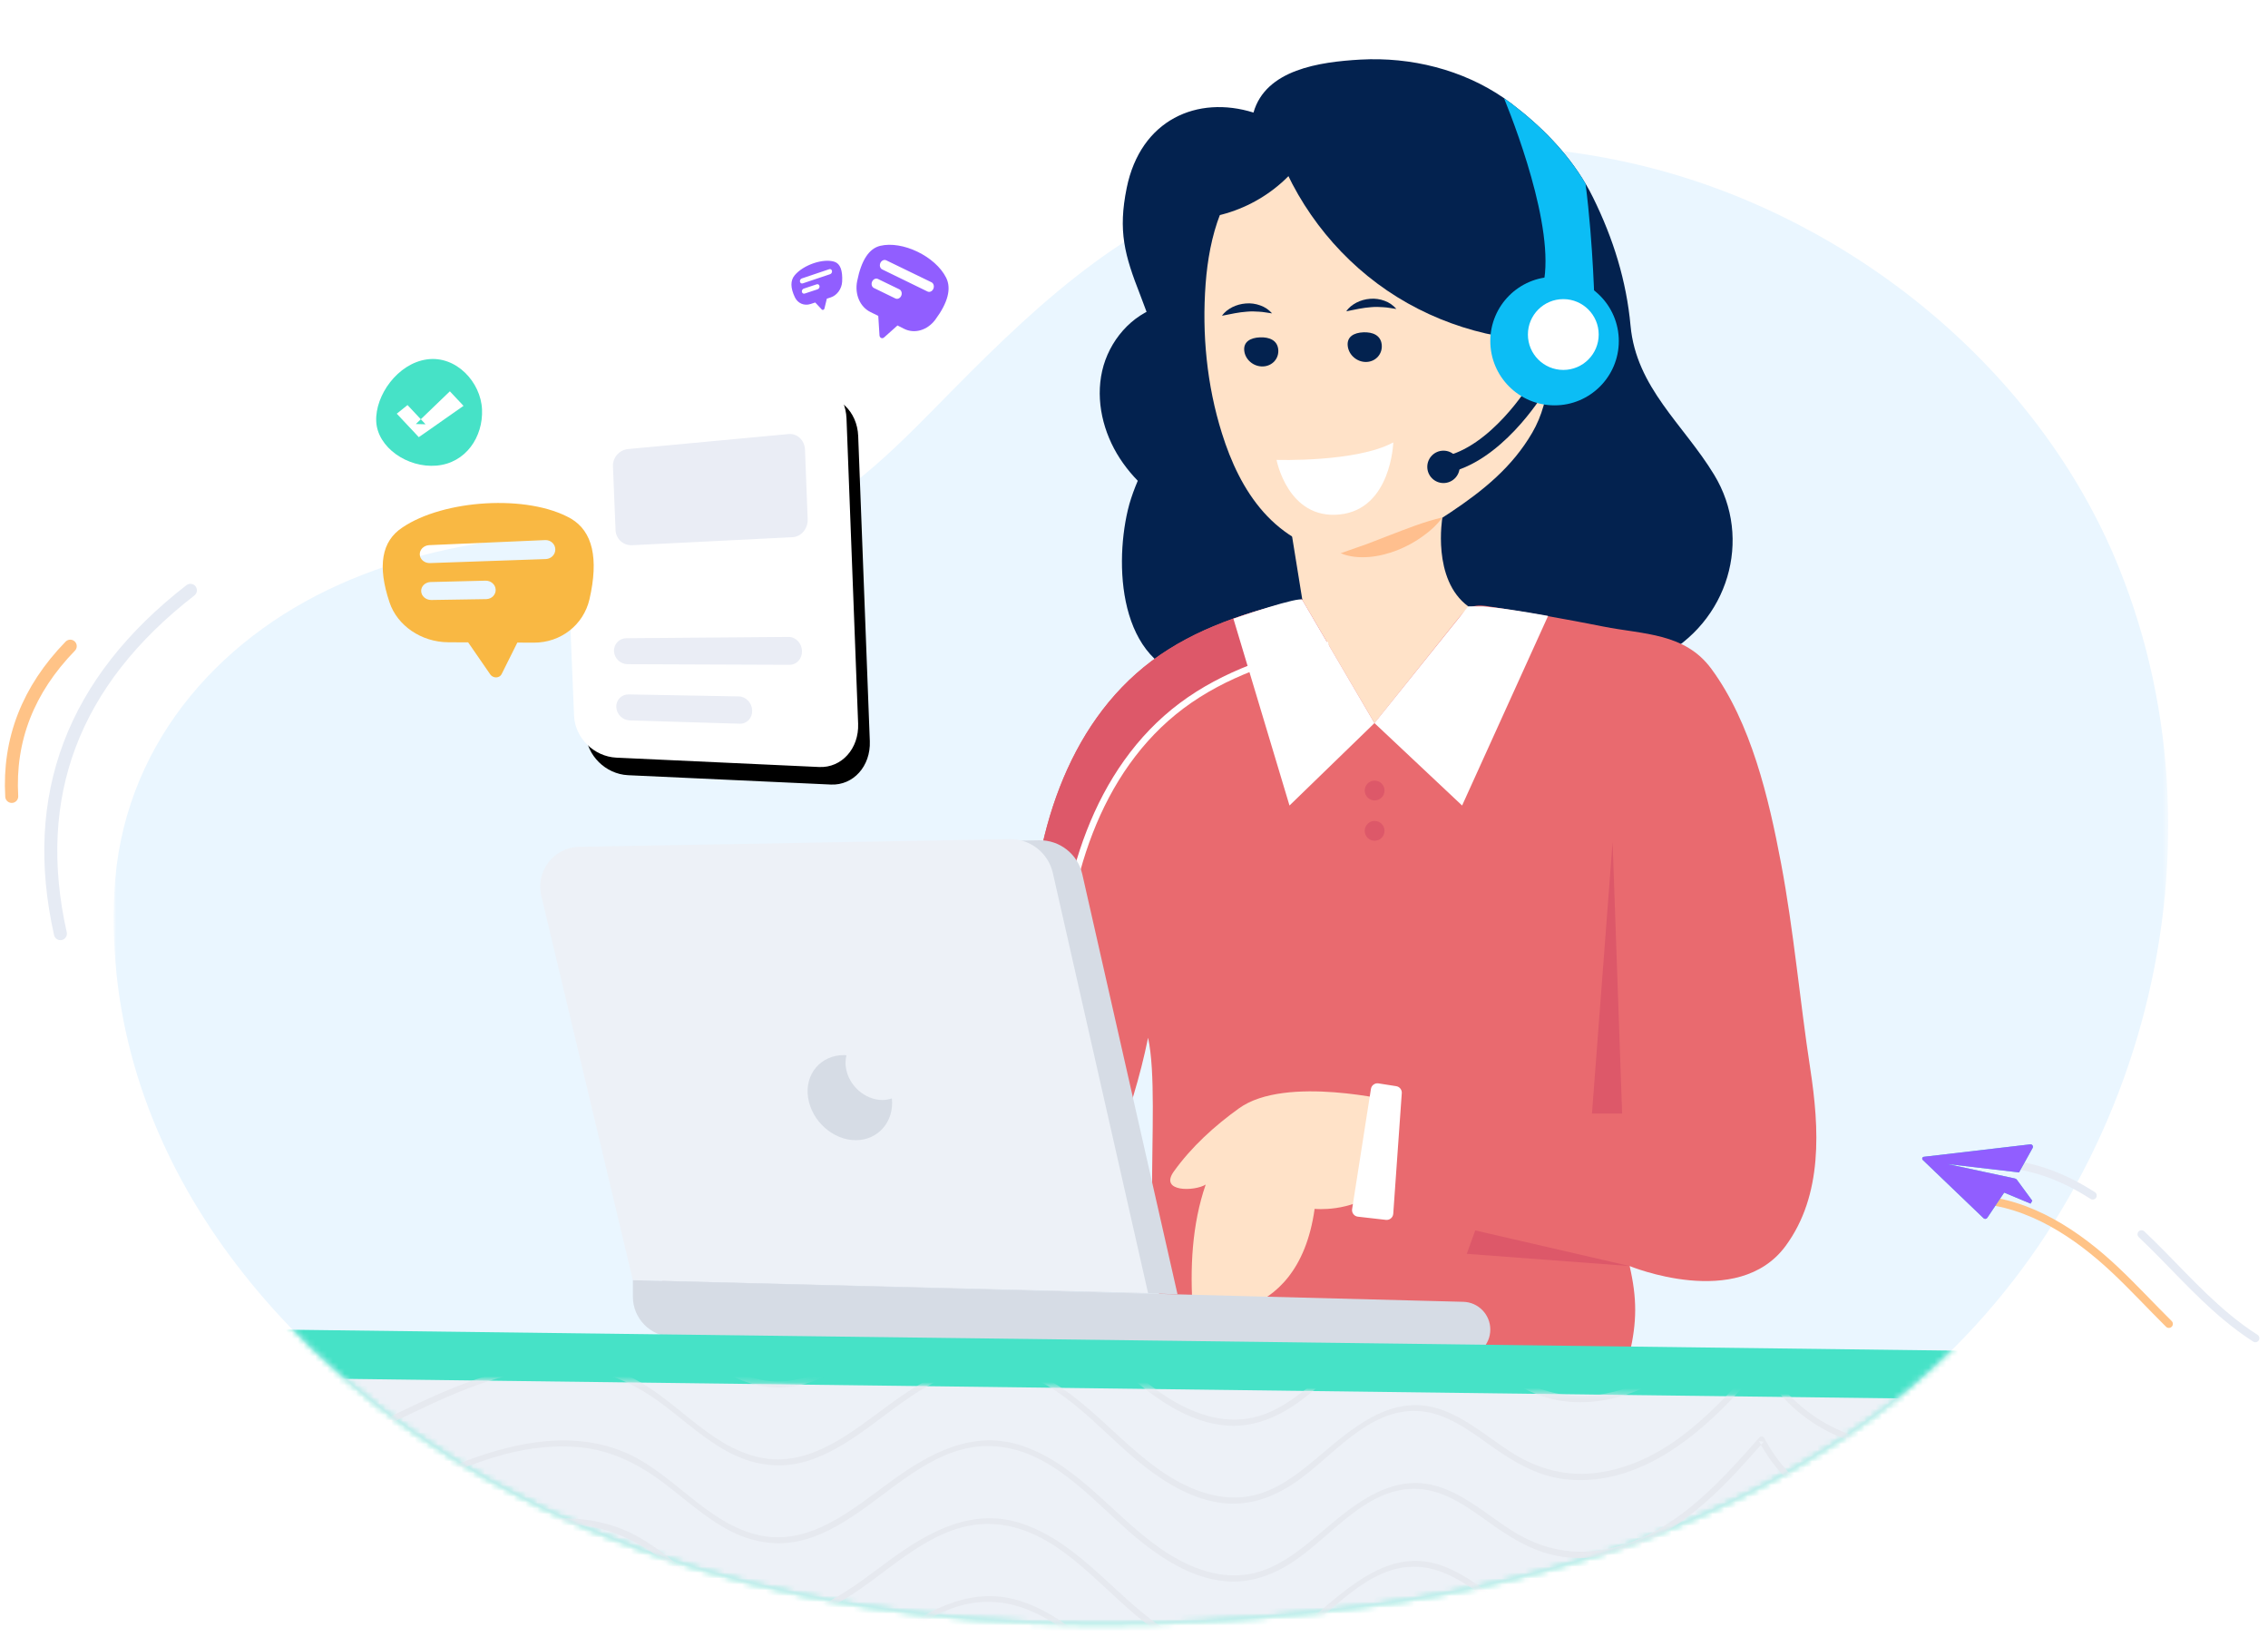 <svg xmlns="http://www.w3.org/2000/svg" xmlns:xlink="http://www.w3.org/1999/xlink" width="388" height="280" viewBox="0 0 388 280">
    <defs>
        <path id="ggm4j2uhea" d="M0 0.1L351.484 0.1 351.484 252.969 0 252.969z"/>
        <path id="c0tl6gfbgc" d="M218.196.759c-17.792.019-36.037 2.707-49.542 9.948-3.226 1.73 4.518 29.954 1.53 32.027-9.678 6.714-18.23 14.995-26.503 23.366-8.655 8.756-17.559 18.374-29.074 23.343-.273.118-.548.234-.824.346-8.99 3.665-17.57 2.887-26.367 2.107-5-.444-10.068-.887-15.322-.515-11.383.807-22.925 3.415-33.36 8.068C17.157 109.072 1.361 127.816.121 152 .042 153.544 0 155.078 0 156.601v.176c.029 42.032 29.073 76.115 64.513 96.08 45.18 25.454 100.153 27.975 150.641 21.275 31.852-4.226 63.423-14.79 88.815-34.478 42.101-32.645 59.297-93.193 39.017-143.187-13.666-33.693-45.363-59.377-80.303-68.288-3.06-.78-9.649-24.226-12.807-24.765-9.43-1.61-20.297-2.645-31.352-2.655"/>
        <path id="sj4un0shge" d="M218.196.759c-17.792.019-36.037 2.707-49.542 9.948-3.226 1.73 4.518 29.954 1.53 32.027-9.678 6.714-18.23 14.995-26.503 23.366-8.655 8.756-17.559 18.374-29.074 23.343-.273.118-.548.234-.824.346-8.99 3.665-17.57 2.887-26.367 2.107-5-.444-10.068-.887-15.322-.515-11.383.807-22.925 3.415-33.36 8.068C17.157 109.072 1.361 127.816.121 152 .042 153.544 0 155.078 0 156.601v.176c.029 42.032 29.073 76.115 64.513 96.08 45.18 25.454 100.153 27.975 150.641 21.275 31.852-4.226 63.423-14.79 88.815-34.478 42.101-32.645 59.297-93.193 39.017-143.187-13.666-33.693-45.363-59.377-80.303-68.288-3.06-.78-9.649-24.226-12.807-24.765-9.43-1.61-20.297-2.645-31.352-2.655"/>
        <path id="tzer1g7e5g" d="M218.196.759c-17.792.019-36.037 2.707-49.542 9.948-3.226 1.73 4.518 29.954 1.53 32.027-9.678 6.714-18.23 14.995-26.503 23.366-8.655 8.756-17.559 18.374-29.074 23.343-.273.118-.548.234-.824.346-8.99 3.665-17.57 2.887-26.367 2.107-5-.444-10.068-.887-15.322-.515-11.383.807-22.925 3.415-33.36 8.068C17.157 109.072 1.361 127.816.121 152 .042 153.544 0 155.078 0 156.601v.176c.029 42.032 29.073 76.115 64.513 96.08 45.18 25.454 100.153 27.975 150.641 21.275 31.852-4.226 63.423-14.79 88.815-34.478 42.101-32.645 59.297-93.193 39.017-143.187-13.666-33.693-45.363-59.377-80.303-68.288-3.06-.78-9.649-24.226-12.807-24.765-9.43-1.61-20.297-2.645-31.352-2.655"/>
        <path id="hfbpkww2qi" d="M218.196.759c-17.792.019-36.037 2.707-49.542 9.948-3.226 1.73 4.518 29.954 1.53 32.027-9.678 6.714-18.23 14.995-26.503 23.366-8.655 8.756-17.559 18.374-29.074 23.343-.273.118-.548.234-.824.346-8.99 3.665-17.57 2.887-26.367 2.107-5-.444-10.068-.887-15.322-.515-11.383.807-22.925 3.415-33.36 8.068C17.157 109.072 1.361 127.816.121 152 .042 153.544 0 155.078 0 156.601v.176c.029 42.032 29.073 76.115 64.513 96.08 45.18 25.454 100.153 27.975 150.641 21.275 31.852-4.226 63.423-14.79 88.815-34.478 42.101-32.645 59.297-93.193 39.017-143.187-13.666-33.693-45.363-59.377-80.303-68.288-3.06-.78-9.649-24.226-12.807-24.765-9.43-1.61-20.297-2.645-31.352-2.655"/>
        <path id="6cytfuusak" d="M218.196.759c-17.792.019-36.037 2.707-49.542 9.948-3.226 1.73 4.518 29.954 1.53 32.027-9.678 6.714-18.23 14.995-26.503 23.366-8.655 8.756-17.559 18.374-29.074 23.343-.273.118-.548.234-.824.346-8.99 3.665-17.57 2.887-26.367 2.107-5-.444-10.068-.887-15.322-.515-11.383.807-22.925 3.415-33.36 8.068C17.157 109.072 1.361 127.816.121 152 .042 153.544 0 155.078 0 156.601v.176c.029 42.032 29.073 76.115 64.513 96.08 45.18 25.454 100.153 27.975 150.641 21.275 31.852-4.226 63.423-14.79 88.815-34.478 42.101-32.645 59.297-93.193 39.017-143.187-13.666-33.693-45.363-59.377-80.303-68.288-3.06-.78-9.649-24.226-12.807-24.765-9.43-1.61-20.297-2.645-31.352-2.655"/>
        <path id="t9ovowu0cm" d="M218.196.759c-17.792.019-36.037 2.707-49.542 9.948-3.226 1.73 4.518 29.954 1.53 32.027-9.678 6.714-18.23 14.995-26.503 23.366-8.655 8.756-17.559 18.374-29.074 23.343-.273.118-.548.234-.824.346-8.99 3.665-17.57 2.887-26.367 2.107-5-.444-10.068-.887-15.322-.515-11.383.807-22.925 3.415-33.36 8.068C17.157 109.072 1.361 127.816.121 152 .042 153.544 0 155.078 0 156.601v.176c.029 42.032 29.073 76.115 64.513 96.08 45.18 25.454 100.153 27.975 150.641 21.275 31.852-4.226 63.423-14.79 88.815-34.478 42.101-32.645 59.297-93.193 39.017-143.187-13.666-33.693-45.363-59.377-80.303-68.288-3.06-.78-9.649-24.226-12.807-24.765-9.43-1.61-20.297-2.645-31.352-2.655"/>
        <path id="md430o4k7o" d="M218.196.759c-17.792.019-36.037 2.707-49.542 9.948-3.226 1.73 4.518 29.954 1.53 32.027-9.678 6.714-18.23 14.995-26.503 23.366-8.655 8.756-17.559 18.374-29.074 23.343-.273.118-.548.234-.824.346-8.99 3.665-17.57 2.887-26.367 2.107-5-.444-10.068-.887-15.322-.515-11.383.807-22.925 3.415-33.36 8.068C17.157 109.072 1.361 127.816.121 152 .042 153.544 0 155.078 0 156.601v.176c.029 42.032 29.073 76.115 64.513 96.08 45.18 25.454 100.153 27.975 150.641 21.275 31.852-4.226 63.423-14.79 88.815-34.478 42.101-32.645 59.297-93.193 39.017-143.187-13.666-33.693-45.363-59.377-80.303-68.288-3.06-.78-9.649-24.226-12.807-24.765-9.43-1.61-20.297-2.645-31.352-2.655"/>
        <path id="66pp9dqahq" d="M218.196.759c-17.792.019-36.037 2.707-49.542 9.948-3.226 1.73 4.518 29.954 1.53 32.027-9.678 6.714-18.23 14.995-26.503 23.366-8.655 8.756-17.559 18.374-29.074 23.343-.273.118-.548.234-.824.346-8.99 3.665-17.57 2.887-26.367 2.107-5-.444-10.068-.887-15.322-.515-11.383.807-22.925 3.415-33.36 8.068C17.157 109.072 1.361 127.816.121 152 .042 153.544 0 155.078 0 156.601v.176c.029 42.032 29.073 76.115 64.513 96.08 45.18 25.454 100.153 27.975 150.641 21.275 31.852-4.226 63.423-14.79 88.815-34.478 42.101-32.645 59.297-93.193 39.017-143.187-13.666-33.693-45.363-59.377-80.303-68.288-3.06-.78-9.649-24.226-12.807-24.765-9.43-1.61-20.297-2.645-31.352-2.655"/>
        <path id="ibm2ccaqds" d="M218.196.759c-17.792.019-36.037 2.707-49.542 9.948-3.226 1.73 4.518 29.954 1.53 32.027-9.678 6.714-18.23 14.995-26.503 23.366-8.655 8.756-17.559 18.374-29.074 23.343-.273.118-.548.234-.824.346-8.99 3.665-17.57 2.887-26.367 2.107-5-.444-10.068-.887-15.322-.515-11.383.807-22.925 3.415-33.36 8.068C17.157 109.072 1.361 127.816.121 152 .042 153.544 0 155.078 0 156.601v.176c.029 42.032 29.073 76.115 64.513 96.08 45.18 25.454 100.153 27.975 150.641 21.275 31.852-4.226 63.423-14.79 88.815-34.478 42.101-32.645 59.297-93.193 39.017-143.187-13.666-33.693-45.363-59.377-80.303-68.288-3.06-.78-9.649-24.226-12.807-24.765-9.43-1.61-20.297-2.645-31.352-2.655"/>
        <path id="61s9y0srvu" d="M218.196.759c-17.792.019-36.037 2.707-49.542 9.948-3.226 1.73 4.518 29.954 1.53 32.027-9.678 6.714-18.23 14.995-26.503 23.366-8.655 8.756-17.559 18.374-29.074 23.343-.273.118-.548.234-.824.346-8.99 3.665-17.57 2.887-26.367 2.107-5-.444-10.068-.887-15.322-.515-11.383.807-22.925 3.415-33.36 8.068C17.157 109.072 1.361 127.816.121 152 .042 153.544 0 155.078 0 156.601v.176c.029 42.032 29.073 76.115 64.513 96.08 45.18 25.454 100.153 27.975 150.641 21.275 31.852-4.226 63.423-14.79 88.815-34.478 42.101-32.645 59.297-93.193 39.017-143.187-13.666-33.693-45.363-59.377-80.303-68.288-3.06-.78-9.649-24.226-12.807-24.765-9.43-1.61-20.297-2.645-31.352-2.655"/>
        <path id="d49kwnig9w" d="M218.196.759c-17.792.019-36.037 2.707-49.542 9.948-3.226 1.73 4.518 29.954 1.53 32.027-9.678 6.714-18.23 14.995-26.503 23.366-8.655 8.756-17.559 18.374-29.074 23.343-.273.118-.548.234-.824.346-8.99 3.665-17.57 2.887-26.367 2.107-5-.444-10.068-.887-15.322-.515-11.383.807-22.925 3.415-33.36 8.068C17.157 109.072 1.361 127.816.121 152 .042 153.544 0 155.078 0 156.601v.176c.029 42.032 29.073 76.115 64.513 96.08 45.18 25.454 100.153 27.975 150.641 21.275 31.852-4.226 63.423-14.79 88.815-34.478 42.101-32.645 59.297-93.193 39.017-143.187-13.666-33.693-45.363-59.377-80.303-68.288-3.06-.78-9.649-24.226-12.807-24.765-9.43-1.61-20.297-2.645-31.352-2.655"/>
        <path id="n822y2ggvy" d="M218.196.759c-17.792.019-36.037 2.707-49.542 9.948-3.226 1.73 4.518 29.954 1.53 32.027-9.678 6.714-18.23 14.995-26.503 23.366-8.655 8.756-17.559 18.374-29.074 23.343-.273.118-.548.234-.824.346-8.99 3.665-17.57 2.887-26.367 2.107-5-.444-10.068-.887-15.322-.515-11.383.807-22.925 3.415-33.36 8.068C17.157 109.072 1.361 127.816.121 152 .042 153.544 0 155.078 0 156.601v.176c.029 42.032 29.073 76.115 64.513 96.08 45.18 25.454 100.153 27.975 150.641 21.275 31.852-4.226 63.423-14.79 88.815-34.478 42.101-32.645 59.297-93.193 39.017-143.187-13.666-33.693-45.363-59.377-80.303-68.288-3.06-.78-9.649-24.226-12.807-24.765-9.43-1.61-20.297-2.645-31.352-2.655"/>
        <path id="thubji3cbA" d="M218.196.759c-17.792.019-36.037 2.707-49.542 9.948-3.226 1.73 4.518 29.954 1.53 32.027-9.678 6.714-18.23 14.995-26.503 23.366-8.655 8.756-17.559 18.374-29.074 23.343-.273.118-.548.234-.824.346-8.99 3.665-17.57 2.887-26.367 2.107-5-.444-10.068-.887-15.322-.515-11.383.807-22.925 3.415-33.36 8.068C17.157 109.072 1.361 127.816.121 152 .042 153.544 0 155.078 0 156.601v.176c.029 42.032 29.073 76.115 64.513 96.08 45.18 25.454 100.153 27.975 150.641 21.275 31.852-4.226 63.423-14.79 88.815-34.478 42.101-32.645 59.297-93.193 39.017-143.187-13.666-33.693-45.363-59.377-80.303-68.288-3.06-.78-9.649-24.226-12.807-24.765-9.43-1.61-20.297-2.645-31.352-2.655"/>
        <path id="rp7fkhum4C" d="M218.196.759c-17.792.019-36.037 2.707-49.542 9.948-3.226 1.73 4.518 29.954 1.53 32.027-9.678 6.714-18.23 14.995-26.503 23.366-8.655 8.756-17.559 18.374-29.074 23.343-.273.118-.548.234-.824.346-8.99 3.665-17.57 2.887-26.367 2.107-5-.444-10.068-.887-15.322-.515-11.383.807-22.925 3.415-33.36 8.068C17.157 109.072 1.361 127.816.121 152 .042 153.544 0 155.078 0 156.601v.176c.029 42.032 29.073 76.115 64.513 96.08 45.18 25.454 100.153 27.975 150.641 21.275 31.852-4.226 63.423-14.79 88.815-34.478 42.101-32.645 59.297-93.193 39.017-143.187-13.666-33.693-45.363-59.377-80.303-68.288-3.06-.78-9.649-24.226-12.807-24.765-9.43-1.61-20.297-2.645-31.352-2.655"/>
        <path id="zx4bi996dE" d="M218.196.759c-17.792.019-36.037 2.707-49.542 9.948-3.226 1.73 4.518 29.954 1.53 32.027-9.678 6.714-18.23 14.995-26.503 23.366-8.655 8.756-17.559 18.374-29.074 23.343-.273.118-.548.234-.824.346-8.99 3.665-17.57 2.887-26.367 2.107-5-.444-10.068-.887-15.322-.515-11.383.807-22.925 3.415-33.36 8.068C17.157 109.072 1.361 127.816.121 152 .042 153.544 0 155.078 0 156.601v.176c.029 42.032 29.073 76.115 64.513 96.08 45.18 25.454 100.153 27.975 150.641 21.275 31.852-4.226 63.423-14.79 88.815-34.478 42.101-32.645 59.297-93.193 39.017-143.187-13.666-33.693-45.363-59.377-80.303-68.288-3.06-.78-9.649-24.226-12.807-24.765-9.43-1.61-20.297-2.645-31.352-2.655"/>
        <path id="nq5r1zqxeG" d="M218.196.759c-17.792.019-36.037 2.707-49.542 9.948-3.226 1.73 4.518 29.954 1.53 32.027-9.678 6.714-18.23 14.995-26.503 23.366-8.655 8.756-17.559 18.374-29.074 23.343-.273.118-.548.234-.824.346-8.99 3.665-17.57 2.887-26.367 2.107-5-.444-10.068-.887-15.322-.515-11.383.807-22.925 3.415-33.36 8.068C17.157 109.072 1.361 127.816.121 152 .042 153.544 0 155.078 0 156.601v.176c.029 42.032 29.073 76.115 64.513 96.08 45.18 25.454 100.153 27.975 150.641 21.275 31.852-4.226 63.423-14.79 88.815-34.478 42.101-32.645 59.297-93.193 39.017-143.187-13.666-33.693-45.363-59.377-80.303-68.288-3.06-.78-9.649-24.226-12.807-24.765-9.43-1.61-20.297-2.645-31.352-2.655"/>
        <path id="cs3fjpmndI" d="M218.196.759c-17.792.019-36.037 2.707-49.542 9.948-3.226 1.73 4.518 29.954 1.53 32.027-9.678 6.714-18.23 14.995-26.503 23.366-8.655 8.756-17.559 18.374-29.074 23.343-.273.118-.548.234-.824.346-8.99 3.665-17.57 2.887-26.367 2.107-5-.444-10.068-.887-15.322-.515-11.383.807-22.925 3.415-33.36 8.068C17.157 109.072 1.361 127.816.121 152 .042 153.544 0 155.078 0 156.601v.176c.029 42.032 29.073 76.115 64.513 96.08 45.18 25.454 100.153 27.975 150.641 21.275 31.852-4.226 63.423-14.79 88.815-34.478 42.101-32.645 59.297-93.193 39.017-143.187-13.666-33.693-45.363-59.377-80.303-68.288-3.06-.78-9.649-24.226-12.807-24.765-9.43-1.61-20.297-2.645-31.352-2.655h-.328z"/>
        <path id="oj2trrvh0K" d="M218.196.759c-17.792.019-36.037 2.707-49.542 9.948-3.226 1.73 4.518 29.954 1.53 32.027-9.678 6.714-18.23 14.995-26.503 23.366-8.655 8.756-17.559 18.374-29.074 23.343-.273.118-.548.234-.824.346-8.99 3.665-17.57 2.887-26.367 2.107-5-.444-10.068-.887-15.322-.515-11.383.807-22.925 3.415-33.36 8.068C17.157 109.072 1.361 127.816.121 152 .042 153.544 0 155.078 0 156.601v.176c.029 42.032 29.073 76.115 64.513 96.08 45.18 25.454 100.153 27.975 150.641 21.275 31.852-4.226 63.423-14.79 88.815-34.478 42.101-32.645 59.297-93.193 39.017-143.187-13.666-33.693-45.363-59.377-80.303-68.288-3.06-.78-9.649-24.226-12.807-24.765-9.43-1.61-20.297-2.645-31.352-2.655"/>
        <path id="vmq7q8d94M" d="M218.196.759c-17.792.019-36.037 2.707-49.542 9.948-3.226 1.73 4.518 29.954 1.53 32.027-9.678 6.714-18.23 14.995-26.503 23.366-8.655 8.756-17.559 18.374-29.074 23.343-.273.118-.548.234-.824.346-8.99 3.665-17.57 2.887-26.367 2.107-5-.444-10.068-.887-15.322-.515-11.383.807-22.925 3.415-33.36 8.068C17.157 109.072 1.361 127.816.121 152 .042 153.544 0 155.078 0 156.601v.176c.029 42.032 29.073 76.115 64.513 96.08 45.18 25.454 100.153 27.975 150.641 21.275 31.852-4.226 63.423-14.79 88.815-34.478 42.101-32.645 59.297-93.193 39.017-143.187-13.666-33.693-45.363-59.377-80.303-68.288-3.06-.78-9.649-24.226-12.807-24.765-9.43-1.61-20.297-2.645-31.352-2.655"/>
        <path id="t5nphgrvlO" d="M218.196.759c-17.792.019-36.037 2.707-49.542 9.948-3.226 1.73 4.518 29.954 1.53 32.027-9.678 6.714-18.23 14.995-26.503 23.366-8.655 8.756-17.559 18.374-29.074 23.343-.273.118-.548.234-.824.346-8.99 3.665-17.57 2.887-26.367 2.107-5-.444-10.068-.887-15.322-.515-11.383.807-22.925 3.415-33.36 8.068C17.157 109.072 1.361 127.816.121 152 .042 153.544 0 155.078 0 156.601v.176c.029 42.032 29.073 76.115 64.513 96.08 45.18 25.454 100.153 27.975 150.641 21.275 31.852-4.226 63.423-14.79 88.815-34.478 42.101-32.645 59.297-93.193 39.017-143.187-13.666-33.693-45.363-59.377-80.303-68.288-3.06-.78-9.649-24.226-12.807-24.765-9.43-1.61-20.297-2.645-31.352-2.655"/>
        <path id="hugit4ivdQ" d="M218.196.759c-17.792.019-36.037 2.707-49.542 9.948-3.226 1.73 4.518 29.954 1.53 32.027-9.678 6.714-18.23 14.995-26.503 23.366-8.655 8.756-17.559 18.374-29.074 23.343-.273.118-.548.234-.824.346-8.99 3.665-17.57 2.887-26.367 2.107-5-.444-10.068-.887-15.322-.515-11.383.807-22.925 3.415-33.36 8.068C17.157 109.072 1.361 127.816.121 152 .042 153.544 0 155.078 0 156.601v.176c.029 42.032 29.073 76.115 64.513 96.08 45.18 25.454 100.153 27.975 150.641 21.275 31.852-4.226 63.423-14.79 88.815-34.478 42.101-32.645 59.297-93.193 39.017-143.187-13.666-33.693-45.363-59.377-80.303-68.288-3.06-.78-9.649-24.226-12.807-24.765-9.43-1.61-20.297-2.645-31.352-2.655"/>
        <path id="k21ns37teS" d="M218.196.759c-17.792.019-36.037 2.707-49.542 9.948-3.226 1.73 4.518 29.954 1.53 32.027-9.678 6.714-18.23 14.995-26.503 23.366-8.655 8.756-17.559 18.374-29.074 23.343-.273.118-.548.234-.824.346-8.99 3.665-17.57 2.887-26.367 2.107-5-.444-10.068-.887-15.322-.515-11.383.807-22.925 3.415-33.36 8.068C17.157 109.072 1.361 127.816.121 152 .042 153.544 0 155.078 0 156.601v.176c.029 42.032 29.073 76.115 64.513 96.08 45.18 25.454 100.153 27.975 150.641 21.275 31.852-4.226 63.423-14.79 88.815-34.478 42.101-32.645 59.297-93.193 39.017-143.187-13.666-33.693-45.363-59.377-80.303-68.288-3.06-.78-9.649-24.226-12.807-24.765-9.43-1.61-20.297-2.645-31.352-2.655"/>
        <path id="z1g0r4zutU" d="M218.196.759c-17.792.019-36.037 2.707-49.542 9.948-3.226 1.73 4.518 29.954 1.53 32.027-9.678 6.714-18.23 14.995-26.503 23.366-8.655 8.756-17.559 18.374-29.074 23.343-.273.118-.548.234-.824.346-8.99 3.665-17.57 2.887-26.367 2.107-5-.444-10.068-.887-15.322-.515-11.383.807-22.925 3.415-33.36 8.068C17.157 109.072 1.361 127.816.121 152 .042 153.544 0 155.078 0 156.601v.176c.029 42.032 29.073 76.115 64.513 96.08 45.18 25.454 100.153 27.975 150.641 21.275 31.852-4.226 63.423-14.79 88.815-34.478 42.101-32.645 59.297-93.193 39.017-143.187-13.666-33.693-45.363-59.377-80.303-68.288-3.06-.78-9.649-24.226-12.807-24.765-9.43-1.61-20.297-2.645-31.352-2.655"/>
        <path id="hub1oiiyeW" d="M218.196.759c-17.792.019-36.037 2.707-49.542 9.948-3.226 1.73 4.518 29.954 1.53 32.027-9.678 6.714-18.23 14.995-26.503 23.366-8.655 8.756-17.559 18.374-29.074 23.343-.273.118-.548.234-.824.346-8.99 3.665-17.57 2.887-26.367 2.107-5-.444-10.068-.887-15.322-.515-11.383.807-22.925 3.415-33.36 8.068C17.157 109.072 1.361 127.816.121 152 .042 153.544 0 155.078 0 156.601v.176c.029 42.032 29.073 76.115 64.513 96.08 45.18 25.454 100.153 27.975 150.641 21.275 31.852-4.226 63.423-14.79 88.815-34.478 42.101-32.645 59.297-93.193 39.017-143.187-13.666-33.693-45.363-59.377-80.303-68.288-3.06-.78-9.649-24.226-12.807-24.765-9.43-1.61-20.297-2.645-31.352-2.655"/>
        <path id="x45k31mm9Y" d="M218.196.759c-17.792.019-36.037 2.707-49.542 9.948-3.226 1.73 4.518 29.954 1.53 32.027-9.678 6.714-18.23 14.995-26.503 23.366-8.655 8.756-17.559 18.374-29.074 23.343-.273.118-.548.234-.824.346-8.99 3.665-17.57 2.887-26.367 2.107-5-.444-10.068-.887-15.322-.515-11.383.807-22.925 3.415-33.36 8.068C17.157 109.072 1.361 127.816.121 152 .042 153.544 0 155.078 0 156.601v.176c.029 42.032 29.073 76.115 64.513 96.08 45.18 25.454 100.153 27.975 150.641 21.275 31.852-4.226 63.423-14.79 88.815-34.478 42.101-32.645 59.297-93.193 39.017-143.187-13.666-33.693-45.363-59.377-80.303-68.288-3.06-.78-9.649-24.226-12.807-24.765-9.43-1.61-20.297-2.645-31.352-2.655h-.328z"/>
        <path id="fytbw6o2raa" d="M218.196.759c-17.792.019-36.037 2.707-49.542 9.948-3.226 1.73 4.518 29.954 1.53 32.027-9.678 6.714-18.23 14.995-26.503 23.366-8.655 8.756-17.559 18.374-29.074 23.343-.273.118-.548.234-.824.346-8.99 3.665-17.57 2.887-26.367 2.107-5-.444-10.068-.887-15.322-.515-11.383.807-22.925 3.415-33.36 8.068C17.157 109.072 1.361 127.816.121 152 .042 153.544 0 155.078 0 156.601v.176c.029 42.032 29.073 76.115 64.513 96.08 45.18 25.454 100.153 27.975 150.641 21.275 31.852-4.226 63.423-14.79 88.815-34.478 42.101-32.645 59.297-93.193 39.017-143.187-13.666-33.693-45.363-59.377-80.303-68.288-3.06-.78-9.649-24.226-12.807-24.765-9.43-1.61-20.297-2.645-31.352-2.655"/>
        <path id="fmd2jayk8ac" d="M218.196.759c-17.792.019-36.037 2.707-49.542 9.948-3.226 1.73 4.518 29.954 1.53 32.027-9.678 6.714-18.23 14.995-26.503 23.366-8.655 8.756-17.559 18.374-29.074 23.343-.273.118-.548.234-.824.346-8.99 3.665-17.57 2.887-26.367 2.107-5-.444-10.068-.887-15.322-.515-11.383.807-22.925 3.415-33.36 8.068C17.157 109.072 1.361 127.816.121 152 .042 153.544 0 155.078 0 156.601v.176c.029 42.032 29.073 76.115 64.513 96.08 45.18 25.454 100.153 27.975 150.641 21.275 31.852-4.226 63.423-14.79 88.815-34.478 42.101-32.645 59.297-93.193 39.017-143.187-13.666-33.693-45.363-59.377-80.303-68.288-3.06-.78-9.649-24.226-12.807-24.765-9.43-1.61-20.297-2.645-31.352-2.655"/>
        <path id="kzpdw1pl1ae" d="M218.196.759c-17.792.019-36.037 2.707-49.542 9.948-3.226 1.73 4.518 29.954 1.53 32.027-9.678 6.714-18.23 14.995-26.503 23.366-8.655 8.756-17.559 18.374-29.074 23.343-.273.118-.548.234-.824.346-8.99 3.665-17.57 2.887-26.367 2.107-5-.444-10.068-.887-15.322-.515-11.383.807-22.925 3.415-33.36 8.068C17.157 109.072 1.361 127.816.121 152 .042 153.544 0 155.078 0 156.601v.176c.029 42.032 29.073 76.115 64.513 96.08 45.18 25.454 100.153 27.975 150.641 21.275 31.852-4.226 63.423-14.79 88.815-34.478 42.101-32.645 59.297-93.193 39.017-143.187-13.666-33.693-45.363-59.377-80.303-68.288-3.06-.78-9.649-24.226-12.807-24.765-9.43-1.61-20.297-2.645-31.352-2.655"/>
        <path id="s49kxh2guag" d="M218.196.759c-17.792.019-36.037 2.707-49.542 9.948-3.226 1.73 4.518 29.954 1.53 32.027-9.678 6.714-18.23 14.995-26.503 23.366-8.655 8.756-17.559 18.374-29.074 23.343-.273.118-.548.234-.824.346-8.99 3.665-17.57 2.887-26.367 2.107-5-.444-10.068-.887-15.322-.515-11.383.807-22.925 3.415-33.36 8.068C17.157 109.072 1.361 127.816.121 152 .042 153.544 0 155.078 0 156.601v.176c.029 42.032 29.073 76.115 64.513 96.08 45.18 25.454 100.153 27.975 150.641 21.275 31.852-4.226 63.423-14.79 88.815-34.478 42.101-32.645 59.297-93.193 39.017-143.187-13.666-33.693-45.363-59.377-80.303-68.288-3.06-.78-9.649-24.226-12.807-24.765-9.43-1.61-20.297-2.645-31.352-2.655h-.328z"/>
        <path id="r41h7rbtlai" d="M218.196.759c-17.792.019-36.037 2.707-49.542 9.948-3.226 1.73 4.518 29.954 1.53 32.027-9.678 6.714-18.23 14.995-26.503 23.366-8.655 8.756-17.559 18.374-29.074 23.343-.273.118-.548.234-.824.346-8.99 3.665-17.57 2.887-26.367 2.107-5-.444-10.068-.887-15.322-.515-11.383.807-22.925 3.415-33.36 8.068C17.157 109.072 1.361 127.816.121 152 .042 153.544 0 155.078 0 156.601v.176c.029 42.032 29.073 76.115 64.513 96.08 45.18 25.454 100.153 27.975 150.641 21.275 31.852-4.226 63.423-14.79 88.815-34.478 42.101-32.645 59.297-93.193 39.017-143.187-13.666-33.693-45.363-59.377-80.303-68.288-3.06-.78-9.649-24.226-12.807-24.765-9.43-1.61-20.297-2.645-31.352-2.655"/>
        <path id="nrv1cnwmyak" d="M218.196.759c-17.792.019-36.037 2.707-49.542 9.948-3.226 1.73 4.518 29.954 1.53 32.027-9.678 6.714-18.23 14.995-26.503 23.366-8.655 8.756-17.559 18.374-29.074 23.343-.273.118-.548.234-.824.346-8.99 3.665-17.57 2.887-26.367 2.107-5-.444-10.068-.887-15.322-.515-11.383.807-22.925 3.415-33.36 8.068C17.157 109.072 1.361 127.816.121 152 .042 153.544 0 155.078 0 156.601v.176c.029 42.032 29.073 76.115 64.513 96.08 45.18 25.454 100.153 27.975 150.641 21.275 31.852-4.226 63.423-14.79 88.815-34.478 42.101-32.645 59.297-93.193 39.017-143.187-13.666-33.693-45.363-59.377-80.303-68.288-3.06-.78-9.649-24.226-12.807-24.765-9.43-1.61-20.297-2.645-31.352-2.655"/>
        <path id="ubxg24b8vam" d="M218.196.759c-17.792.019-36.037 2.707-49.542 9.948-3.226 1.73 4.518 29.954 1.53 32.027-9.678 6.714-18.23 14.995-26.503 23.366-8.655 8.756-17.559 18.374-29.074 23.343-.273.118-.548.234-.824.346-8.99 3.665-17.57 2.887-26.367 2.107-5-.444-10.068-.887-15.322-.515-11.383.807-22.925 3.415-33.36 8.068C17.157 109.072 1.361 127.816.121 152 .042 153.544 0 155.078 0 156.601v.176c.029 42.032 29.073 76.115 64.513 96.08 45.18 25.454 100.153 27.975 150.641 21.275 31.852-4.226 63.423-14.79 88.815-34.478 42.101-32.645 59.297-93.193 39.017-143.187-13.666-33.693-45.363-59.377-80.303-68.288-3.06-.78-9.649-24.226-12.807-24.765-9.43-1.61-20.297-2.645-31.352-2.655"/>
        <path id="nt4cal7bzao" d="M218.196.759c-17.792.019-36.037 2.707-49.542 9.948-3.226 1.73 4.518 29.954 1.53 32.027-9.678 6.714-18.23 14.995-26.503 23.366-8.655 8.756-17.559 18.374-29.074 23.343-.273.118-.548.234-.824.346-8.99 3.665-17.57 2.887-26.367 2.107-5-.444-10.068-.887-15.322-.515-11.383.807-22.925 3.415-33.36 8.068C17.157 109.072 1.361 127.816.121 152 .042 153.544 0 155.078 0 156.601v.176c.029 42.032 29.073 76.115 64.513 96.08 45.18 25.454 100.153 27.975 150.641 21.275 31.852-4.226 63.423-14.79 88.815-34.478 42.101-32.645 59.297-93.193 39.017-143.187-13.666-33.693-45.363-59.377-80.303-68.288-3.06-.78-9.649-24.226-12.807-24.765-9.43-1.61-20.297-2.645-31.352-2.655h-.328z"/>
        <path id="4p4vgzsbjaq" d="M218.196.759c-17.792.019-36.037 2.707-49.542 9.948-3.226 1.73 4.518 29.954 1.53 32.027-9.678 6.714-18.23 14.995-26.503 23.366-8.655 8.756-17.559 18.374-29.074 23.343-.273.118-.548.234-.824.346-8.99 3.665-17.57 2.887-26.367 2.107-5-.444-10.068-.887-15.322-.515-11.383.807-22.925 3.415-33.36 8.068C17.157 109.072 1.361 127.816.121 152 .042 153.544 0 155.078 0 156.601v.176c.029 42.032 29.073 76.115 64.513 96.08 45.18 25.454 100.153 27.975 150.641 21.275 31.852-4.226 63.423-14.79 88.815-34.478 42.101-32.645 59.297-93.193 39.017-143.187-13.666-33.693-45.363-59.377-80.303-68.288-3.06-.78-9.649-24.226-12.807-24.765-9.43-1.61-20.297-2.645-31.352-2.655h-.328z"/>
        <path id="xkmvuxe98as" d="M25.624 18.413c45.18 25.454 100.153 27.975 150.642 21.275 31.85-4.227 63.422-14.79 88.814-34.478.401-.311.801-.626 1.198-.941L.64.928c7.696 6.643 16.14 12.504 24.983 17.485"/>
        <path id="9k35207rnau" d="M25.624 18.413c45.18 25.454 100.153 27.975 150.642 21.275 31.85-4.227 63.422-14.79 88.814-34.478.401-.311.801-.626 1.198-.941L.64.928c7.696 6.643 16.14 12.504 24.983 17.485"/>
        <path id="fqp1twcgwaw" d="M25.624 18.413c45.18 25.454 100.153 27.975 150.642 21.275 31.85-4.227 63.422-14.79 88.814-34.478.401-.311.801-.626 1.198-.941L.64.928c7.696 6.643 16.14 12.504 24.983 17.485"/>
        <path id="y0i1kp9zbay" d="M25.624 18.413c45.18 25.454 100.153 27.975 150.642 21.275 31.85-4.227 63.422-14.79 88.814-34.478.401-.311.801-.626 1.198-.941L.64.928c7.696 6.643 16.14 12.504 24.983 17.485"/>
        <path id="nolo5lyywaA" d="M25.624 18.413c45.18 25.454 100.153 27.975 150.642 21.275 31.85-4.227 63.422-14.79 88.814-34.478.401-.311.801-.626 1.198-.941L.64.928c7.696 6.643 16.14 12.504 24.983 17.485"/>
        <path id="f2zov1522aC" d="M25.624 18.413c45.18 25.454 100.153 27.975 150.642 21.275 31.85-4.227 63.422-14.79 88.814-34.478.401-.311.801-.626 1.198-.941L.64.928c7.696 6.643 16.14 12.504 24.983 17.485"/>
        <path id="ytir0s59daF" d="M76.265 89.611L41.546 88.01c-3.834-.188-7.07-3.394-7.225-7.158L32.41 34.74c-.156-3.735 2.822-7.108 6.649-7.54l34.65-4.018c3.827-.454 7.06 2.6 7.22 6.828L82.917 82.2c.161 4.257-2.816 7.577-6.65 7.411"/>
        <path id="zd1cxt1l6aG" d="M.394 1.152L2.996 5.15l12.097-2.28L3.771 6.139c-.131.038-.244.123-.318.239l-2.376 3.76.325.475 4.374-2.194 3.184 4.096c.159.208.465.219.64.026l9.676-10.666c.18-.196.048-.513-.217-.526L.758.495.735.494C.4.494.2.874.395 1.152z"/>
        <filter id="1qmrzacl6aE" width="260.3%" height="221.8%" x="-76.2%" y="-56.4%" filterUnits="objectBoundingBox">
            <feOffset dx="2" dy="3" in="SourceAlpha" result="shadowOffsetOuter1"/>
            <feGaussianBlur in="shadowOffsetOuter1" result="shadowBlurOuter1" stdDeviation="13"/>
            <feColorMatrix in="shadowBlurOuter1" values="0 0 0 0 0.282 0 0 0 0 0.431 0 0 0 0 0.898 0 0 0 0.08 0"/>
        </filter>
    </defs>
    <g fill="none" fill-rule="evenodd">
        <g>
            <g>
                <g>
                    <path stroke="#E6EBF4" stroke-linecap="round" stroke-width="2.222" d="M31.574 100.966c-20.107 15.6-27.52 35.175-22.24 58.722" transform="translate(-970 -183) translate(234 183) translate(737)"/>
                    <path stroke="#FFC387" stroke-linecap="round" stroke-width="2.222" d="M11.018 110.515c-7.227 7.433-10.565 16-10.012 25.7" transform="translate(-970 -183) translate(234 183) translate(737)"/>
                    <g>
                        <g transform="translate(-970 -183) translate(234 183) translate(737) translate(18.444 .111) translate(0 24.684)">
                            <mask id="ogw4pczkzb" fill="#fff">
                                <use xlink:href="#ggm4j2uhea"/>
                            </mask>
                            <path fill="#EAF6FF" d="M114.607 65.11c-.273.118-.548.232-.823.346-14.1 5.746-27.186.564-41.69 1.592-11.384.805-22.925 3.413-33.36 8.067C17.158 84.739 1.362 103.482.122 127.667c-2.267 44.225 27.618 80.14 64.393 100.859 45.177 25.452 100.15 27.973 150.64 21.273 31.852-4.227 63.423-14.79 88.815-34.478 42.101-32.644 59.297-93.193 39.017-143.189-13.667-33.69-45.362-59.375-80.303-68.286-27-6.886-58.398-4.466-83.188 8.829-4.037 2.164-7.866 4.63-11.537 7.312-8.773 6.41-16.643 14.056-24.278 21.78-8.654 8.755-17.557 18.374-29.073 23.343" mask="url(#ogw4pczkzb)"/>
                        </g>
                        <g>
                            <g transform="translate(-970 -183) translate(234 183) translate(737) translate(18.444 .111) translate(0 .351)">
                                <mask id="myzk3m096d" fill="#fff">
                                    <use xlink:href="#c0tl6gfbgc"/>
                                </mask>
                                <path fill="#03224F" d="M264.47 111.975c-6.734 3.415-14.707 3.625-22.357 3.777-18.713.325-37.427.668-56.139 1.011l.477-.896c-14.27-1.335-15.375-18.81-12.952-29.09 1.258-5.36 4.616-10.264 5.532-15.586 1.296-7.382-.726-14.344-3.415-21.211-2.67-6.811-3.815-10.893-2.309-18.295 2.385-11.73 12.133-15.89 21.69-12.895 2.098-7.362 11.293-8.66 18.294-9.06 8.66-.478 17.472 1.717 24.55 6.58 0 0 .019 0 .019.02.42.285.839.591 1.24.897 4.979 3.776 9.5 8.297 12.685 13.696l.02.02c.457.761.877 1.564 1.277 2.365 3.51 7.114 5.715 14.3 6.421 21.93.972 10.606 9.088 16.907 14.296 25.49 6.695 10.99 2.403 25.296-9.328 31.247" mask="url(#myzk3m096d)"/>
                            </g>
                            <g transform="translate(-970 -183) translate(234 183) translate(737) translate(18.444 .111) translate(0 .351)">
                                <mask id="6xff2dg0lf" fill="#fff">
                                    <use xlink:href="#sj4un0shge"/>
                                </mask>
                                <path fill="#FFE2C8" d="M201.11 24.796c-.141-.006-.282-.006-.425-.002-1.624.06-3.136.857-4.445 1.822-6.5 4.786-8.832 13.426-9.432 21.476-.64 8.591.207 17.32 2.786 25.54 1.531 4.882 3.714 9.646 7.106 13.476 3.39 3.829 8.104 6.66 13.205 7.05 6.796.519 13.126-3.202 18.796-6.984 5.591-3.73 10.565-7.747 13.985-13.63 3.363-5.784 3.422-13.007 1.64-19.308-.695-2.464-1.675-4.884-3.237-6.912-2.083-2.7-5.06-4.542-7.981-6.302-9.06-5.46-18.262-10.728-27.928-15.023-1.301-.579-2.66-1.148-4.07-1.203" mask="url(#6xff2dg0lf)"/>
                            </g>
                            <g transform="translate(-970 -183) translate(234 183) translate(737) translate(18.444 .111) translate(0 .351)">
                                <mask id="ob9gnimwvh" fill="#fff">
                                    <use xlink:href="#tzer1g7e5g"/>
                                </mask>
                                <path fill="#03224F" d="M198.45 23.466c3.42 10.406 10.364 19.62 19.427 25.773 9.062 6.152 20.188 9.208 31.122 8.546 1.338-9.37-3.899-18.81-11.438-24.531-7.539-5.72-17.039-8.24-26.42-9.475-4.469-.589-8.97-.915-13.477-.979" mask="url(#ob9gnimwvh)"/>
                            </g>
                            <g transform="translate(-970 -183) translate(234 183) translate(737) translate(18.444 .111) translate(0 .351)">
                                <mask id="l21ob633yj" fill="#fff">
                                    <use xlink:href="#hfbpkww2qi"/>
                                </mask>
                                <path fill="#03224F" d="M179.128 51.903c-5.027 1.43-8.866 5.984-10.019 11.08-1.154 5.097.18 10.578 3.027 14.961 2.845 4.383 7.1 7.728 11.763 10.09" mask="url(#l21ob633yj)"/>
                            </g>
                            <g transform="translate(-970 -183) translate(234 183) translate(737) translate(18.444 .111) translate(0 .351)">
                                <mask id="l1uazsi9zl" fill="#fff">
                                    <use xlink:href="#6cytfuusak"/>
                                </mask>
                                <path fill="#03224F" d="M210.874 52.778c1.553-.31 2.892-.616 4.264-.706.683-.059 1.363-.05 2.065.008.714.027 1.417.198 2.242.298-.54-.618-1.247-1.125-2.04-1.398-.785-.292-1.641-.412-2.459-.338-.819.063-1.608.284-2.309.64-.693.366-1.33.838-1.763 1.496" mask="url(#l1uazsi9zl)"/>
                            </g>
                            <g transform="translate(-970 -183) translate(234 183) translate(737) translate(18.444 .111) translate(0 .351)">
                                <mask id="i7vjv6wewn" fill="#fff">
                                    <use xlink:href="#t9ovowu0cm"/>
                                </mask>
                                <path fill="#03224F" d="M211.12 58.699c.17 1.574 1.608 2.803 3.214 2.744 1.606-.06 2.77-1.392 2.599-2.978-.172-1.584-1.54-2.159-3.145-2.09-1.604.067-2.839.748-2.669 2.324" mask="url(#i7vjv6wewn)"/>
                            </g>
                            <g transform="translate(-970 -183) translate(234 183) translate(737) translate(18.444 .111) translate(0 .351)">
                                <mask id="5ccxtnixvp" fill="#fff">
                                    <use xlink:href="#md430o4k7o"/>
                                </mask>
                                <path fill="#03224F" d="M189.608 53.543c1.555-.306 2.894-.608 4.266-.7.682-.06 1.362-.053 2.064.004.714.025 1.416.192 2.24.289-.537-.606-1.243-1.101-2.035-1.368-.786-.286-1.64-.402-2.458-.328-.819.063-1.609.281-2.31.632-.693.361-1.332.825-1.767 1.471" mask="url(#5ccxtnixvp)"/>
                            </g>
                            <g transform="translate(-970 -183) translate(234 183) translate(737) translate(18.444 .111) translate(0 .351)">
                                <mask id="hwl03ecbbr" fill="#fff">
                                    <use xlink:href="#66pp9dqahq"/>
                                </mask>
                                <path fill="#03224F" d="M193.418 59.522c.166 1.546 1.601 2.749 3.207 2.688 1.606-.061 2.772-1.37 2.605-2.926-.166-1.555-1.533-2.116-3.139-2.047-1.603.07-2.839.74-2.673 2.285" mask="url(#hwl03ecbbr)"/>
                            </g>
                            <g transform="translate(-970 -183) translate(234 183) translate(737) translate(18.444 .111) translate(0 .351)">
                                <mask id="q4ivejwadt" fill="#fff">
                                    <use xlink:href="#ibm2ccaqds"/>
                                </mask>
                                <path fill="#FFF" d="M198.943 78.194s13.634.448 19.97-2.987c0 0-.34 11.437-9.195 12.325-8.854.888-10.775-9.338-10.775-9.338" mask="url(#q4ivejwadt)"/>
                            </g>
                            <g transform="translate(-970 -183) translate(234 183) translate(737) translate(18.444 .111) translate(0 .351)">
                                <mask id="mf6phxbd4v" fill="#fff">
                                    <use xlink:href="#61s9y0srvu"/>
                                </mask>
                                <path fill="#03224F" d="M227.837 80.486l-.521-2.813c8.216-1.52 14.84-12.285 14.906-12.393l2.447 1.483c-.296.488-7.349 11.969-16.832 13.723" mask="url(#mf6phxbd4v)"/>
                            </g>
                            <g transform="translate(-970 -183) translate(234 183) translate(737) translate(18.444 .111) translate(0 .351)">
                                <mask id="oubbqg1y6x" fill="#fff">
                                    <use xlink:href="#d49kwnig9w"/>
                                </mask>
                                <path fill="#03224F" d="M230.268 79.386c0 1.529-1.24 2.769-2.769 2.769-1.529 0-2.769-1.24-2.769-2.769 0-1.529 1.24-2.769 2.77-2.769 1.528 0 2.768 1.24 2.768 2.769" mask="url(#oubbqg1y6x)"/>
                            </g>
                            <g transform="translate(-970 -183) translate(234 183) translate(737) translate(18.444 .111) translate(0 .351)">
                                <mask id="drma5fz27z" fill="#fff">
                                    <use xlink:href="#n822y2ggvy"/>
                                </mask>
                                <path fill="#0CBDF5" d="M253.368 52.536s-13.314 7.592-9.289-2.671c3.318-8.49-3.682-27.28-6.22-33.535.42.286.84.591 1.24.897 4.98 3.777 9.5 8.297 12.687 13.696l.019.018c1.353 10.57 1.563 21.595 1.563 21.595" mask="url(#drma5fz27z)"/>
                            </g>
                            <g transform="translate(-970 -183) translate(234 183) translate(737) translate(18.444 .111) translate(0 .351)">
                                <mask id="jgiwmffppB" fill="#fff">
                                    <use xlink:href="#thubji3cbA"/>
                                </mask>
                                <path fill="#FFE2C8" d="M201.076 88.033l2.282 14.123-2.282 9.795 14.083 19.444 17.777-12.33-1.2-15.818c-6.271-4.592-4.42-15.214-4.42-15.214" mask="url(#jgiwmffppB)"/>
                            </g>
                            <g transform="translate(-970 -183) translate(234 183) translate(737) translate(18.444 .111) translate(0 .351)">
                                <mask id="ohzp09ry4D" fill="#fff">
                                    <use xlink:href="#rp7fkhum4C"/>
                                </mask>
                                <path fill="#E96A6F" d="M182.025 228.719l77.29 2.44c1.299-5.563 1.311-9.515.034-15.084 0 0 18.51 7.637 26.667-3.42 6.443-8.734 5.788-20.162 4.23-30.337-1.79-11.7-2.805-23.516-5-35.154-2.088-11.07-5.113-23.998-11.919-33.235-4.544-6.168-11.62-5.868-18.47-7.23-6.465-1.287-12.958-2.43-19.473-3.431-.975-.15-1.995-.293-2.927.027-1.095.377-1.879 1.326-2.602 2.23l-14.151 17.69-12.423-21.169c-9.106 2.026-18.23 4.94-25.695 10.533-14.624 10.956-20.435 30.425-20.687 48.697-.25 18.273 4.105 36.275 5.624 54.485 6.136-11.998 11.773-25.522 14.44-38.732 2.54 11.686-2.411 42.526 5.062 51.69" mask="url(#ohzp09ry4D)"/>
                            </g>
                            <g transform="translate(-970 -183) translate(234 183) translate(737) translate(18.444 .111) translate(0 .351)">
                                <mask id="tcjagx1kuF" fill="#fff">
                                    <use xlink:href="#zx4bi996dE"/>
                                </mask>
                                <path fill="#FFBF8E" d="M227.316 88.033c-.977 1.359-2.212 2.421-3.528 3.345-1.312.935-2.742 1.694-4.25 2.287-1.513.576-3.104.999-4.749 1.133-1.638.13-3.342.007-4.883-.64l4.408-1.542L218.5 91c2.816-1.07 5.6-2.21 8.815-2.967" mask="url(#tcjagx1kuF)"/>
                            </g>
                            <g transform="translate(-970 -183) translate(234 183) translate(737) translate(18.444 .111) translate(0 .351)">
                                <mask id="vutjnstv2H" fill="#fff">
                                    <use xlink:href="#nq5r1zqxeG"/>
                                </mask>
                                <path fill="#DD5869" d="M162.016 168.944c.251-18.271 6.063-37.74 20.687-48.698 7.317-5.481 16.228-8.383 25.152-10.404l-4.574-7.796c-9.106 2.027-18.23 4.939-25.696 10.532-14.623 10.958-20.434 30.426-20.685 48.698-.251 18.272 4.104 36.276 5.623 54.486 1.202-2.35 2.32-4.74 3.394-7.152-1.828-13.202-4.083-26.363-3.9-39.666" mask="url(#vutjnstv2H)"/>
                            </g>
                            <g transform="translate(-970 -183) translate(234 183) translate(737) translate(18.444 .111) translate(0 .351)">
                                <mask id="7cdtd7hteJ" fill="#fff">
                                    <use xlink:href="#cs3fjpmndI"/>
                                </mask>
                                <path fill="#DD5869" d="M256.433 143.544L252.902 189.987 258.062 189.987z" mask="url(#7cdtd7hteJ)"/>
                            </g>
                            <g transform="translate(-970 -183) translate(234 183) translate(737) translate(18.444 .111) translate(0 .351)">
                                <mask id="ch4e8vtvuL" fill="#fff">
                                    <use xlink:href="#oj2trrvh0K"/>
                                </mask>
                                <path fill="#FFE2C8" d="M219.144 187.928s-18.611-4.58-26.605 1.155c-4.197 3.01-8.15 6.6-11.168 10.813-2.562 3.578 3.589 3.412 5.449 2.242-2.331 6.784-2.743 14.23-2.171 22.017 0 0 17.88 3.115 20.807-17.861 0 0 6.135.648 10.756-3.087" mask="url(#ch4e8vtvuL)"/>
                            </g>
                            <g transform="translate(-970 -183) translate(234 183) translate(737) translate(18.444 .111) translate(0 .351)">
                                <mask id="ysax6t5blN" fill="#fff">
                                    <use xlink:href="#vmq7q8d94M"/>
                                </mask>
                                <path fill="#FFF" d="M212.86 207.63l4.791.545c.64.073 1.21-.402 1.256-1.043l1.46-20.628c.042-.585-.372-1.105-.952-1.195l-3.035-.476c-.616-.097-1.194.325-1.29.942l-3.22 20.558c-.099.636.35 1.226.99 1.298" mask="url(#ysax6t5blN)"/>
                            </g>
                            <g transform="translate(-970 -183) translate(234 183) translate(737) translate(18.444 .111) translate(0 .351)">
                                <mask id="8byr2j968P" fill="#fff">
                                    <use xlink:href="#t5nphgrvlO"/>
                                </mask>
                                <path stroke="#FFF" stroke-width="1.111" d="M165.917 208.61c-1.829-13.202-4.083-26.363-3.901-39.666.252-18.272 6.062-37.74 20.687-48.698 7.316-5.48 16.227-8.383 25.152-10.404" mask="url(#8byr2j968P)"/>
                            </g>
                            <g transform="translate(-970 -183) translate(234 183) translate(737) translate(18.444 .111) translate(0 .351)">
                                <mask id="adfgv1qbiR" fill="#fff">
                                    <use xlink:href="#hugit4ivdQ"/>
                                </mask>
                                <path fill="#D6DCE5" d="M78.194 152.95l15.667 65.743 88.138 2.204-16.29-71.848c-.78-3.438-3.864-5.857-7.388-5.795l-73.63 1.316c-4.345.078-7.503 4.152-6.497 8.38" mask="url(#adfgv1qbiR)"/>
                            </g>
                            <g transform="translate(-970 -183) translate(234 183) translate(737) translate(18.444 .111) translate(0 .351)">
                                <mask id="5djohldpgT" fill="#fff">
                                    <use xlink:href="#k21ns37teS"/>
                                </mask>
                                <path fill="#EDF1F7" d="M73.158 152.752l15.667 65.743 88.137 2.205-16.29-71.85c-.779-3.437-3.863-5.856-7.387-5.793l-73.63 1.315c-4.345.078-7.505 4.153-6.497 8.38" mask="url(#5djohldpgT)"/>
                            </g>
                            <g transform="translate(-970 -183) translate(234 183) translate(737) translate(18.444 .111) translate(0 .351)">
                                <mask id="ilzo7s11fV" fill="#fff">
                                    <use xlink:href="#z1g0r4zutU"/>
                                </mask>
                                <path fill="#D6DCE5" d="M230.642 231.678l-135.13-3.514c-3.721-.097-6.688-3.141-6.688-6.864v-2.804l142.065 3.694c2.572.067 4.622 2.172 4.622 4.745 0 2.669-2.201 4.812-4.869 4.743" mask="url(#ilzo7s11fV)"/>
                            </g>
                            <g transform="translate(-970 -183) translate(234 183) translate(737) translate(18.444 .111) translate(0 .351)">
                                <mask id="xx05zi364X" fill="#fff">
                                    <use xlink:href="#hub1oiiyeW"/>
                                </mask>
                                <path fill="#D6DCE5" d="M131.553 187.678c-3.055 0-5.875-2.518-6.298-5.623-.098-.717-.044-1.396.114-2.027-.133-.008-.263-.04-.396-.04-4.021 0-6.785 3.26-6.172 7.28.61 4.02 4.264 7.28 8.16 7.28 3.848 0 6.58-3.188 6.175-7.143-.495.16-1.017.273-1.583.273" mask="url(#xx05zi364X)"/>
                            </g>
                            <g transform="translate(-970 -183) translate(234 183) translate(737) translate(18.444 .111) translate(0 .351)">
                                <mask id="r0cgh5c6dZ" fill="#fff">
                                    <use xlink:href="#x45k31mm9Y"/>
                                </mask>
                                <path fill="#DD5869" d="M259.35 216.075L232.936 209.98 231.486 213.985z" mask="url(#r0cgh5c6dZ)"/>
                            </g>
                            <g transform="translate(-970 -183) translate(234 183) translate(737) translate(18.444 .111) translate(0 .351)">
                                <mask id="jsi44tk8vab" fill="#fff">
                                    <use xlink:href="#fytbw6o2raa"/>
                                </mask>
                                <path fill="#03224F" d="M182.676 36.997c8.283.344 16.609-3.93 21.159-10.86 0 0-1.29-4.955-1.681-4.955-.393 0-7.583 1.568-7.583 1.568s-6.927 4.804-7.059 5.082c-.13.278-4.836 9.165-4.836 9.165" mask="url(#jsi44tk8vab)"/>
                            </g>
                            <g transform="translate(-970 -183) translate(234 183) translate(737) translate(18.444 .111) translate(0 .351)">
                                <mask id="qxvss0cf2ad" fill="#fff">
                                    <use xlink:href="#fmd2jayk8ac"/>
                                </mask>
                                <path fill="#DD5869" d="M217.415 134.743c0 .936-.759 1.694-1.694 1.694-.936 0-1.694-.758-1.694-1.694 0-.936.758-1.693 1.694-1.693.935 0 1.694.757 1.694 1.693" mask="url(#qxvss0cf2ad)"/>
                            </g>
                            <g transform="translate(-970 -183) translate(234 183) translate(737) translate(18.444 .111) translate(0 .351)">
                                <mask id="19q7vbzh6af" fill="#fff">
                                    <use xlink:href="#kzpdw1pl1ae"/>
                                </mask>
                                <path fill="#DD5869" d="M217.415 141.64c0 .936-.759 1.695-1.694 1.695-.936 0-1.694-.76-1.694-1.695s.758-1.693 1.694-1.693c.935 0 1.694.758 1.694 1.693" mask="url(#19q7vbzh6af)"/>
                            </g>
                            <g transform="translate(-970 -183) translate(234 183) translate(737) translate(18.444 .111) translate(0 .351)">
                                <mask id="jpvri9i3tah" fill="#fff">
                                    <use xlink:href="#s49kxh2guag"/>
                                </mask>
                                <path fill="#FFF" d="M215.694 123.21l-14.536 14.099-9.595-31.953c.02 0 .02-.018.038-.018.687-.268 11.503-3.912 11.752-3.187 0 0 .017.02.037.058l.267.457.84 1.43.781 1.337 10.416 17.778z" mask="url(#jpvri9i3tah)"/>
                            </g>
                            <g transform="translate(-970 -183) translate(234 183) translate(737) translate(18.444 .111) translate(0 .351)">
                                <mask id="yxbu0ifpsaj" fill="#fff">
                                    <use xlink:href="#r41h7rbtlai"/>
                                </mask>
                                <path fill="#FFF" d="M245.395 104.88l-14.708 32.428-14.993-14.097 16.042-19.973 2.595.02h.02c2.63.209 6.637.82 11.044 1.621" mask="url(#yxbu0ifpsaj)"/>
                            </g>
                            <g transform="translate(-970 -183) translate(234 183) translate(737) translate(18.444 .111) translate(0 .351)">
                                <mask id="pw5hqi7f7al" fill="#fff">
                                    <use xlink:href="#nrv1cnwmyak"/>
                                </mask>
                                <path fill="#0CBDF5" d="M257.494 57.873c0 6.07-4.921 10.993-10.991 10.993-6.071 0-10.992-4.923-10.992-10.993s4.92-10.992 10.992-10.992c6.07 0 10.991 4.922 10.991 10.992" mask="url(#pw5hqi7f7al)"/>
                            </g>
                            <g transform="translate(-970 -183) translate(234 183) translate(737) translate(18.444 .111) translate(0 .351)">
                                <mask id="f5ckcsmuian" fill="#fff">
                                    <use xlink:href="#ubxg24b8vam"/>
                                </mask>
                                <path fill="#FFF" d="M254.055 56.753c0 3.344-2.71 6.056-6.055 6.056-3.345 0-6.056-2.712-6.056-6.056s2.711-6.056 6.056-6.056c3.344 0 6.055 2.712 6.055 6.056" mask="url(#f5ckcsmuian)"/>
                            </g>
                            <g transform="translate(-970 -183) translate(234 183) translate(737) translate(18.444 .111) translate(0 .351)">
                                <mask id="qpn7k9626ap" fill="#fff">
                                    <use xlink:href="#nt4cal7bzao"/>
                                </mask>
                                <path fill="#46E2C7" d="M328.254 282.858L23.951 282.858 26.619 226.918 328.254 230.713z" mask="url(#qpn7k9626ap)"/>
                            </g>
                            <g transform="translate(-970 -183) translate(234 183) translate(737) translate(18.444 .111) translate(0 .351)">
                                <mask id="02tffumz0ar" fill="#fff">
                                    <use xlink:href="#4p4vgzsbjaq"/>
                                </mask>
                                <path fill="#EDF1F7" d="M328.254 291.149L23.951 291.149 26.619 235.21 328.254 239.003z" mask="url(#02tffumz0ar)"/>
                            </g>
                        </g>
                        <g>
                            <g transform="translate(-970 -183) translate(234 183) translate(737) translate(18.444 .111) translate(38.889 234.796)">
                                <mask id="uql261jg5at" fill="#fff">
                                    <use xlink:href="#xkmvuxe98as"/>
                                </mask>
                                <path fill="#E6E9EF" d="M288.383-27.042c-4.903 7.804-13.992 12.686-23.236 12.216-9.085-.462-17.497-6.07-21.663-14.105-.149-.285-.603-.35-.819-.104-7.385 8.373-15.572 17.47-27.195 19.296-5.621.883-10.777-.503-15.497-3.567-3.73-2.423-7.169-5.443-11.38-7.026-8.249-3.102-14.89 2.438-20.826 7.464-3.175 2.69-6.52 5.5-10.556 6.774-5.428 1.712-10.94-.09-15.594-3-8.75-5.47-14.866-14.937-24.873-18.435-8.439-2.95-15.93 1.12-22.637 5.993-6.482 4.707-13.78 11.1-22.428 9.263-9.148-1.942-14.837-10.778-23.282-14.276-10.192-4.222-21.553-.929-31.196 3.211-10.786 4.63-21.26 11.335-33.282 12.045-3.005.177-5.985-.089-8.906-.818-.648-.162-.928.841-.277 1.005 23.794 5.94 42.408-18.275 65.891-16.26 5.524.475 10.245 2.854 14.607 6.145 3.735 2.817 7.228 6.077 11.423 8.218 3.573 1.823 7.52 2.553 11.476 1.747 3.814-.778 7.257-2.798 10.43-4.977 6.761-4.643 13.663-11.505 22.448-11.318 11.119.237 18.489 10.667 26.525 16.865 3.946 3.042 8.49 5.712 13.538 6.236 4.403.457 8.487-1.056 12.087-3.495 6.473-4.384 12.446-12.696 21.06-12.277 4.876.238 8.94 3.438 12.766 6.134 3.975 2.8 8.028 5.156 12.973 5.59 11.034.97 20.516-6 27.757-13.54 1.953-2.034 3.82-4.147 5.685-6.262l-.818-.105c4.338 8.365 13.122 14.14 22.563 14.62 9.61.489 19.045-4.63 24.135-12.731.358-.57-.542-1.093-.899-.526" mask="url(#uql261jg5at)"/>
                            </g>
                            <g transform="translate(-970 -183) translate(234 183) translate(737) translate(18.444 .111) translate(38.889 234.796)">
                                <mask id="ap9piy91pav" fill="#fff">
                                    <use xlink:href="#9k35207rnau"/>
                                </mask>
                                <path fill="#E6E9EF" d="M288.383-13.72c-4.903 7.805-13.992 12.686-23.236 12.216-9.085-.461-17.497-6.069-21.663-14.104-.149-.286-.603-.35-.819-.105-7.385 8.374-15.572 17.47-27.195 19.297-5.621.882-10.777-.503-15.497-3.568-3.73-2.422-7.169-5.442-11.38-7.025-8.249-3.103-14.89 2.437-20.826 7.464-3.175 2.69-6.52 5.5-10.556 6.773-5.428 1.713-10.94-.09-15.594-3-8.75-5.469-14.866-14.936-24.873-18.434-8.439-2.951-15.93 1.119-22.637 5.992-6.482 4.708-13.78 11.1-22.428 9.263C62.53-.893 56.842-9.728 48.397-13.226c-10.192-4.222-21.553-.929-31.196 3.211C6.415-5.385-4.06 1.319-16.081 2.029c-3.005.177-5.985-.088-8.906-.817-.648-.163-.928.84-.277 1.004 23.794 5.94 42.408-18.274 65.891-16.259 5.524.475 10.245 2.854 14.607 6.145C58.97-5.082 62.462-1.822 66.657.319c3.573 1.824 7.52 2.554 11.476 1.747 3.814-.778 7.257-2.798 10.43-4.977 6.761-4.643 13.663-11.504 22.448-11.317 11.119.236 18.489 10.666 26.525 16.864 3.946 3.042 8.49 5.712 13.538 6.237 4.403.458 8.487-1.057 12.087-3.496 6.473-4.383 12.446-12.695 21.06-12.276 4.876.237 8.94 3.437 12.766 6.134 3.975 2.8 8.028 5.156 12.973 5.59 11.034.97 20.516-6 27.757-13.54 1.953-2.034 3.82-4.148 5.685-6.262l-.818-.106c4.338 8.366 13.122 14.141 22.563 14.621 9.61.488 19.045-4.63 24.135-12.732.358-.569-.542-1.092-.899-.525" mask="url(#ap9piy91pav)"/>
                            </g>
                            <g transform="translate(-970 -183) translate(234 183) translate(737) translate(18.444 .111) translate(38.889 234.796)">
                                <mask id="xxbn09xy3ax" fill="#fff">
                                    <use xlink:href="#fqp1twcgwaw"/>
                                </mask>
                                <path fill="#E6E9EF" d="M288.383-.397c-4.903 7.804-13.992 12.686-23.236 12.216-9.085-.462-17.497-6.07-21.663-14.105-.149-.285-.603-.35-.819-.104-7.385 8.373-15.572 17.47-27.195 19.296-5.621.883-10.777-.503-15.497-3.567-3.73-2.423-7.169-5.443-11.38-7.026-8.249-3.102-14.89 2.438-20.826 7.464-3.175 2.69-6.52 5.5-10.556 6.774-5.428 1.712-10.94-.09-15.594-3-8.75-5.47-14.866-14.937-24.873-18.435-8.439-2.95-15.93 1.12-22.637 5.993-6.482 4.707-13.78 11.1-22.428 9.263C62.53 12.43 56.842 3.594 48.397.096 38.205-4.126 26.844-.833 17.201 3.307 6.415 7.937-4.06 14.642-16.081 15.352c-3.005.177-5.985-.089-8.906-.818-.648-.162-.928.841-.277 1.005C-1.47 21.479 17.144-2.736 40.627-.721c5.524.475 10.245 2.854 14.607 6.145 3.735 2.817 7.228 6.077 11.423 8.218 3.573 1.823 7.52 2.553 11.476 1.747 3.814-.778 7.257-2.798 10.43-4.977 6.761-4.643 13.663-11.505 22.448-11.318C122.13-.669 129.5 9.761 137.536 15.96c3.946 3.042 8.49 5.712 13.538 6.236 4.403.458 8.487-1.056 12.087-3.495 6.473-4.384 12.446-12.696 21.06-12.277 4.876.238 8.94 3.438 12.766 6.134 3.975 2.8 8.028 5.156 12.973 5.59 11.034.97 20.516-6 27.757-13.54 1.953-2.034 3.82-4.147 5.685-6.262l-.818-.105c4.338 8.365 13.122 14.14 22.563 14.62 9.61.489 19.045-4.63 24.135-12.731.358-.57-.542-1.093-.899-.526" mask="url(#xxbn09xy3ax)"/>
                            </g>
                            <g transform="translate(-970 -183) translate(234 183) translate(737) translate(18.444 .111) translate(38.889 234.796)">
                                <mask id="76wa2s2rwaz" fill="#fff">
                                    <use xlink:href="#y0i1kp9zbay"/>
                                </mask>
                                <path fill="#E6E9EF" d="M288.383 12.925c-4.903 7.805-13.992 12.686-23.236 12.216-9.085-.461-17.497-6.069-21.663-14.104-.149-.286-.603-.35-.819-.105-7.385 8.373-15.572 17.47-27.195 19.297-5.621.882-10.777-.504-15.497-3.568-3.73-2.422-7.169-5.442-11.38-7.026-8.249-3.102-14.89 2.438-20.826 7.465-3.175 2.69-6.52 5.5-10.556 6.773-5.428 1.712-10.94-.09-15.594-3-8.75-5.469-14.866-14.936-24.873-18.434-8.439-2.951-15.93 1.119-22.637 5.992-6.482 4.708-13.78 11.1-22.428 9.263-9.148-1.942-14.837-10.777-23.282-14.275-10.192-4.222-21.553-.93-31.196 3.21C6.415 21.26-4.06 27.965-16.081 28.675c-3.005.177-5.985-.089-8.906-.817-.648-.163-.928.84-.277 1.004 23.794 5.94 42.408-18.274 65.891-16.259 5.524.475 10.245 2.853 14.607 6.145 3.735 2.816 7.228 6.076 11.423 8.217 3.573 1.824 7.52 2.554 11.476 1.747 3.814-.778 7.257-2.798 10.43-4.977 6.761-4.643 13.663-11.504 22.448-11.317 11.119.236 18.489 10.666 26.525 16.864 3.946 3.042 8.49 5.712 13.538 6.237 4.403.457 8.487-1.057 12.087-3.496 6.473-4.383 12.446-12.695 21.06-12.277 4.876.238 8.94 3.438 12.766 6.135 3.975 2.8 8.028 5.155 12.973 5.59 11.034.97 20.516-6 27.757-13.54 1.953-2.035 3.82-4.148 5.685-6.262l-.818-.106c4.338 8.366 13.122 14.141 22.563 14.621 9.61.488 19.045-4.63 24.135-12.732.358-.569-.542-1.092-.899-.526" mask="url(#76wa2s2rwaz)"/>
                            </g>
                            <g transform="translate(-970 -183) translate(234 183) translate(737) translate(18.444 .111) translate(38.889 234.796)">
                                <mask id="0n59rb8claB" fill="#fff">
                                    <use xlink:href="#nolo5lyywaA"/>
                                </mask>
                                <path fill="#E6E9EF" d="M288.383 26.248c-4.903 7.804-13.992 12.686-23.236 12.216-9.085-.462-17.497-6.07-21.663-14.105-.149-.285-.603-.35-.819-.104-7.385 8.373-15.572 17.47-27.195 19.296-5.621.883-10.777-.503-15.497-3.567-3.73-2.423-7.169-5.443-11.38-7.026-8.249-3.102-14.89 2.438-20.826 7.464-3.175 2.69-6.52 5.5-10.556 6.774-5.428 1.712-10.94-.09-15.594-3-8.75-5.47-14.866-14.937-24.873-18.435-8.439-2.95-15.93 1.12-22.637 5.993-6.482 4.707-13.78 11.1-22.428 9.263-9.148-1.942-14.837-10.778-23.282-14.276-10.192-4.222-21.553-.929-31.196 3.211-10.786 4.63-21.26 11.335-33.282 12.045-3.005.177-5.985-.089-8.906-.818-.648-.162-.928.841-.277 1.005 23.794 5.94 42.408-18.275 65.891-16.26 5.524.475 10.245 2.854 14.607 6.145 3.735 2.817 7.228 6.077 11.423 8.218 3.573 1.824 7.52 2.553 11.476 1.747 3.814-.778 7.257-2.798 10.43-4.977 6.761-4.643 13.663-11.505 22.448-11.318 11.119.237 18.489 10.667 26.525 16.865 3.946 3.042 8.49 5.712 13.538 6.236 4.403.458 8.487-1.056 12.087-3.495 6.473-4.384 12.446-12.696 21.06-12.277 4.876.238 8.94 3.438 12.766 6.134 3.975 2.8 8.028 5.156 12.973 5.59 11.034.97 20.516-6 27.757-13.54 1.953-2.034 3.82-4.147 5.685-6.262l-.818-.105c4.338 8.365 13.122 14.14 22.563 14.62 9.61.489 19.045-4.63 24.135-12.731.358-.57-.542-1.093-.899-.526" mask="url(#0n59rb8claB)"/>
                            </g>
                            <g transform="translate(-970 -183) translate(234 183) translate(737) translate(18.444 .111) translate(38.889 234.796)">
                                <mask id="9f8tpw73aaD" fill="#fff">
                                    <use xlink:href="#f2zov1522aC"/>
                                </mask>
                                <path fill="#E6E9EF" d="M288.383 39.57c-4.903 7.805-13.992 12.686-23.236 12.216-9.085-.461-17.497-6.069-21.663-14.104-.149-.286-.603-.35-.819-.105-7.385 8.373-15.572 17.47-27.195 19.297-5.621.882-10.777-.504-15.497-3.568-3.73-2.422-7.169-5.442-11.38-7.026-8.249-3.102-14.89 2.438-20.826 7.465-3.175 2.69-6.52 5.5-10.556 6.773-5.428 1.712-10.94-.09-15.594-3-8.75-5.469-14.866-14.936-24.873-18.434-8.439-2.951-15.93 1.119-22.637 5.992-6.482 4.708-13.78 11.1-22.428 9.263-9.148-1.942-14.837-10.777-23.282-14.275-10.192-4.222-21.553-.93-31.196 3.21C6.415 47.905-4.06 54.61-16.081 55.32c-3.005.177-5.985-.089-8.906-.817-.648-.163-.928.84-.277 1.004 23.794 5.94 42.408-18.274 65.891-16.259 5.524.475 10.245 2.853 14.607 6.145 3.735 2.816 7.228 6.076 11.423 8.217 3.573 1.825 7.52 2.554 11.476 1.747 3.814-.778 7.257-2.798 10.43-4.977 6.761-4.643 13.663-11.504 22.448-11.317 11.119.236 18.489 10.666 26.525 16.864 3.946 3.042 8.49 5.712 13.538 6.237 4.403.457 8.487-1.057 12.087-3.496 6.473-4.383 12.446-12.695 21.06-12.277 4.876.238 8.94 3.438 12.766 6.135 3.975 2.8 8.028 5.155 12.973 5.59 11.034.97 20.516-6 27.757-13.54 1.953-2.035 3.82-4.148 5.685-6.262l-.818-.106c4.338 8.366 13.122 14.141 22.563 14.621 9.61.488 19.045-4.63 24.135-12.732.358-.569-.542-1.092-.899-.526" mask="url(#9f8tpw73aaD)"/>
                            </g>
                        </g>
                        <g>
                            <path fill="#46E2C7" d="M18.575 28.467c.2 4.693-2.775 9.16-7.775 9.594-5 .431-10.127-3.12-10.325-7.573-.198-4.449 3.678-9.897 8.674-10.592 4.996-.7 9.226 3.88 9.426 8.57" transform="translate(-970 -183) translate(234 183) translate(737) translate(18.444 .111) translate(44.444 41.462)"/>
                            <path fill="#FFF" d="M5.829 27.707L8.916 30.995 7.255 30.95 13.073 25.353 15.409 27.841 8.738 32.518 7.753 33.194 7.076 32.465 3.989 29.185z" transform="translate(-970 -183) translate(234 183) translate(737) translate(18.444 .111) translate(44.444 41.462)"/>
                            <g transform="translate(-970 -183) translate(234 183) translate(737) translate(18.444 .111) translate(44.444 41.462)">
                                <use fill="#000" filter="url(#1qmrzacl6aE)" xlink:href="#ytir0s59daF"/>
                                <use fill="#FFF" xlink:href="#ytir0s59daF"/>
                            </g>
                            <path fill="#F9B843" d="M33.789 47.127c3.717 2.19 4.773 6.818 3.165 13.804-1.019 4.392-4.928 7.428-9.52 7.412l-2.819-.012-2.686 5.388c-.065.13-.16.243-.275.334l-.122.082c-.466.268-1.078.158-1.448-.235l-.113-.141-3.77-5.465-3.402-.017c-4.594-.025-8.717-2.835-10.045-6.816C.66 55.237 1.386 51 4.936 48.657c7.047-4.792 21.471-5.74 28.853-1.53M19.163 57.742l-9.371.231-.05.001c-.907.046-1.61.738-1.579 1.567.032.844.812 1.518 1.744 1.503l9.373-.148h.05c.907-.04 1.61-.753 1.579-1.613-.033-.876-.815-1.566-1.746-1.541M29.365 50.8l-19.81.864-.05.002c-.908.063-1.61.767-1.58 1.596.032.843.814 1.501 1.745 1.47l19.813-.688.05-.002c.908-.059 1.61-.805 1.578-1.689-.032-.9-.815-1.596-1.746-1.553" transform="translate(-970 -183) translate(234 183) translate(737) translate(18.444 .111) translate(44.444 41.462)"/>
                            <path fill="#915EFF" d="M97.974 5.922c.927 1.855.31 4.258-1.852 7.177-1.369 1.836-3.574 2.466-5.37 1.552l-1.101-.557-2.296 2.048c-.055.05-.119.087-.185.108l-.068.016c-.246.041-.463-.126-.518-.383l-.012-.089-.21-3.34-1.331-.653c-1.796-.877-2.732-3.044-2.281-5.292.71-3.56 2.023-5.575 3.939-6.034 3.804-.919 9.446 1.786 11.285 5.447m-8 1.994l-3.665-1.774-.02-.01c-.36-.158-.797.048-.983.467-.19.426-.048.914.316 1.088l3.664 1.785.02.009c.36.163.797-.04.984-.462.189-.43.048-.924-.317-1.103m5.497-1.209l-7.748-3.76-.02-.008c-.36-.156-.797.053-.983.475-.19.429-.048.917.316 1.09l7.748 3.779.02.009c.36.164.797-.04.983-.468.19-.435.048-.935-.316-1.117M78.875 3.199c.974.322 1.41 1.457 1.308 3.401-.066 1.231-.868 2.338-1.953 2.694l-.666.218-.41 1.675c-.01.04-.026.079-.05.113l-.025.032c-.099.111-.248.131-.35.055l-.033-.03-1.12-1.195-.805.262c-1.085.353-2.182-.118-2.672-1.145-.774-1.616-.79-2.867-.046-3.761 1.476-1.784 4.887-2.954 6.822-2.32M75.83 7.053l-2.214.737-.012.004c-.214.078-.35.321-.307.55.044.234.259.365.479.293l2.215-.733.012-.004c.213-.078.35-.323.306-.553-.044-.236-.259-.367-.479-.294m2.14-2.583L73.285 6.05l-.012.005c-.214.078-.35.322-.307.55.044.234.259.364.479.29l4.683-1.573.012-.004c.214-.079.35-.327.307-.558-.044-.237-.259-.368-.479-.292" transform="translate(-970 -183) translate(234 183) translate(737) translate(18.444 .111) translate(44.444 41.462)"/>
                            <path fill="#EAEDF5" d="M71.196 72.132l-27.741-.107c-1.221-.007-2.251-1.002-2.301-2.222-.05-1.219.898-2.213 2.12-2.22l27.737-.22c1.22-.012 2.251 1.051 2.303 2.375.05 1.324-.897 2.396-2.118 2.394M62.672 82.205l-18.828-.562c-1.22-.04-2.25-1.06-2.3-2.282-.05-1.222.9-2.192 2.12-2.167l18.825.341c1.221.02 2.252 1.087 2.302 2.384.051 1.297-.898 2.32-2.119 2.286M71.691 50.305l-27.453 1.372c-1.496.072-2.758-1.082-2.819-2.578l-.445-10.922c-.062-1.492 1.1-2.81 2.595-2.948l27.439-2.564c1.494-.143 2.758 1.056 2.82 2.679l.458 11.877c.062 1.625-1.1 3.006-2.595 3.084" transform="translate(-970 -183) translate(234 183) translate(737) translate(18.444 .111) translate(44.444 41.462)"/>
                        </g>
                    </g>
                    <g>
                        <g>
                            <path stroke="#E6EBF4" stroke-linecap="round" stroke-width="1.372" d="M18.496 17.165C13.908 22.141 9.904 27.573 4.99 32.277 3.526 33.68 1.98 35.019.311 36.26M41.426 3.462c-5.568.694-10.618 3.204-15.06 6.512" transform="translate(-970 -183) translate(234 183) translate(737) scale(-1 1) rotate(4 -2949.338 -5381.994) translate(0 .062)"/>
                            <path stroke="#FFC387" stroke-linecap="round" stroke-width="1.372" d="M46.334 9.255c-9.19 1.144-16.973 7.243-22.93 13.703-2.943 3.192-5.646 6.572-8.503 9.828" transform="translate(-970 -183) translate(234 183) translate(737) scale(-1 1) rotate(4 -2949.338 -5381.994) translate(0 .062)"/>
                            <path fill="#46E2C7" d="M38.661 5.15L36.06 1.151c-.198-.285.017-.675.364-.657l18.301.853c.266.014.397.33.218.526L45.266 12.54c-.175.193-.482.181-.642-.025l-3.182-4.097-4.375 2.195-.325-.477 2.376-3.759c.073-.116.187-.201.318-.239L50.76 2.87 38.66 5.15z" transform="translate(-970 -183) translate(234 183) translate(737) scale(-1 1) rotate(4 -2949.338 -5381.994) translate(0 .062)"/>
                        </g>
                        <g transform="translate(-970 -183) translate(234 183) translate(737) scale(-1 1) rotate(4 -2949.338 -5381.994) translate(35.665 .062)">
                            <use fill="#915EFF" xlink:href="#zd1cxt1l6aG"/>
                        </g>
                    </g>
                </g>
            </g>
        </g>
    </g>
</svg>
